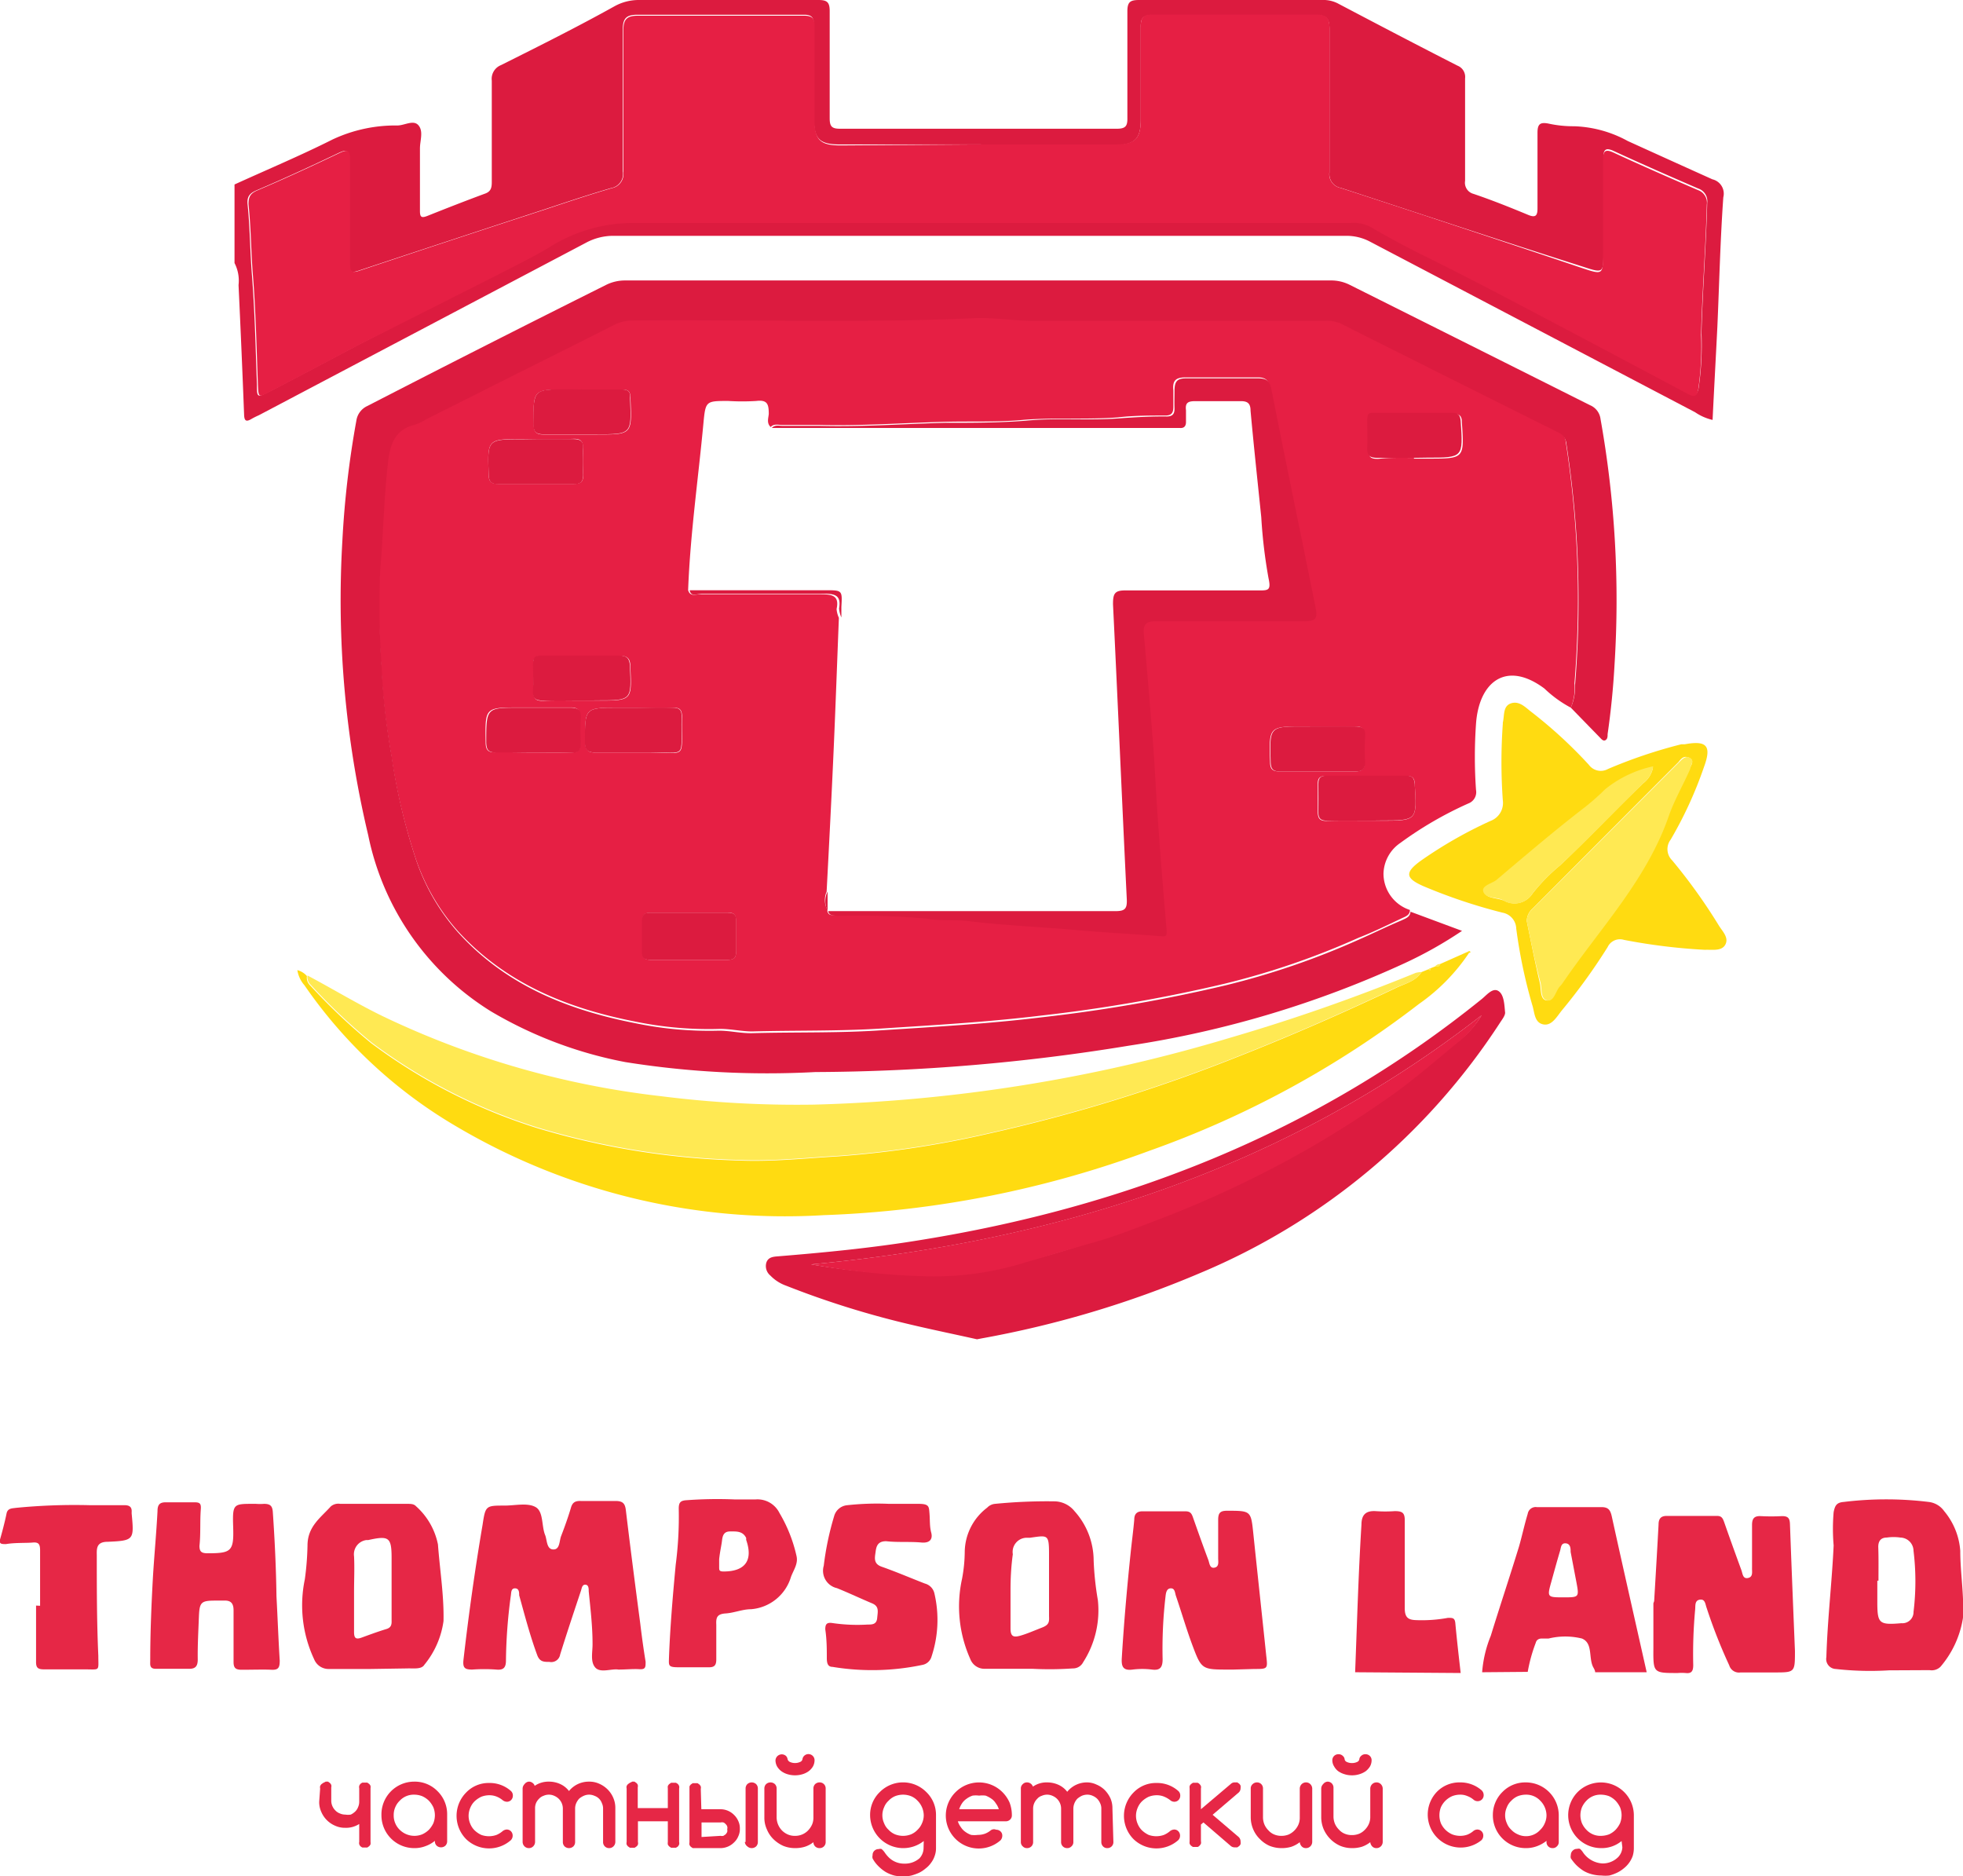 <?xml version="1.0" encoding="UTF-8"?> <svg xmlns="http://www.w3.org/2000/svg" width="36.15mm" height="34.55mm" viewBox="0 0 102.47 97.94"> <defs> <style> .cls-1 { fill: #dc1b3f; } .cls-2 { fill: #e61f44; } .cls-3 { fill: #ffdb11; } .cls-4 { fill: #ffe953; } .cls-5 { fill: #e62746; } </style> </defs> <g id="Слой_2" data-name="Слой 2"> <g id="Слой_1-2" data-name="Слой 1"> <g> <g> <path class="cls-1" d="M12.24,9.63c1.71-.78,3.45-1.51,5.12-2.35a7.72,7.72,0,0,1,3.38-.73c.38,0,.85-.32,1.11,0s.07.79.07,1.2c0,1.09,0,2.17,0,3.26,0,.33.08.38.39.26,1-.4,2-.79,3-1.16.32-.11.36-.32.36-.61,0-1.76,0-3.53,0-5.29a.77.77,0,0,1,.48-.81c2-1,4-2,5.94-3.08A2.6,2.6,0,0,1,33.32,0c3.13,0,6.27,0,9.4,0,.45,0,.59.11.59.58,0,1.86,0,3.73,0,5.59,0,.43.11.55.54.55,4.82,0,9.63,0,14.45,0,.48,0,.56-.16.55-.59,0-1.85,0-3.69,0-5.54,0-.5.16-.59.62-.59C62.61,0,65.78,0,69,0a1.66,1.66,0,0,1,.82.17c2.09,1.1,4.17,2.19,6.27,3.26a.63.63,0,0,1,.39.66c0,1.79,0,3.57,0,5.35a.6.6,0,0,0,.44.68c1,.34,1.92.71,2.86,1.1.41.17.48,0,.48-.35,0-1.31,0-2.63,0-3.94,0-.46.14-.56.57-.48a6,6,0,0,0,1.34.14,6.21,6.21,0,0,1,2.8.77q2.2,1,4.42,2a.77.77,0,0,1,.57.94c-.16,2.24-.21,4.5-.31,6.75-.08,1.61-.17,3.22-.25,4.87a2.68,2.68,0,0,1-.91-.4l-17-8.92a2.62,2.62,0,0,0-1.23-.29H32.05a3,3,0,0,0-1.46.36l-17.07,9c-.13.06-.26.12-.38.19-.28.17-.39.13-.4-.22q-.13-3.37-.29-6.76a2,2,0,0,0-.21-1.15ZM51,7.54H43.84c-1.06,0-1.35-.29-1.35-1.35,0-1.62,0-3.24,0-4.86,0-.41-.11-.57-.55-.56q-4.34,0-8.67,0c-.53,0-.76.15-.76.74,0,2.48,0,5,0,7.44a.75.75,0,0,1-.62.87c-1.16.34-2.3.72-3.44,1.1q-4.86,1.59-9.71,3.2c-.39.13-.52.11-.52-.36,0-1.8,0-3.61,0-5.41,0-.53-.12-.57-.58-.35-1.4.67-2.81,1.32-4.24,1.93-.38.16-.51.34-.48.72.13,1.24.13,2.48.23,3.72.15,1.89.19,3.79.26,5.69,0,.7,0,.71.66.37,1.55-.8,3.08-1.62,4.62-2.43L26,14.25c.87-.45,1.75-.88,2.6-1.38A8.18,8.18,0,0,1,33,11.56c12.51.07,25,0,37.55,0a1.89,1.89,0,0,1,1,.2c.79.46,1.6.9,2.42,1.32,1.9,1,3.82,1.94,5.72,2.93q4.23,2.22,8.45,4.48c.3.15.44.18.53-.23a15.35,15.35,0,0,0,.15-2.87c.06-2.27.24-4.53.3-6.79a.7.7,0,0,0-.47-.76c-1.46-.63-2.92-1.27-4.37-1.94-.5-.24-.59-.07-.58.4,0,1.62,0,3.24,0,4.86,0,1.1,0,1.11-1.07.76C78.4,12.58,74.2,11.18,70,9.81A.73.73,0,0,1,69.4,9c0-2.5,0-5,0-7.5,0-.53-.16-.71-.7-.71q-4.27,0-8.55,0c-.51,0-.61.18-.6.64,0,1.6,0,3.2,0,4.8,0,1-.29,1.34-1.36,1.34Z"></path> <path class="cls-2" d="M82,36.94a6.2,6.2,0,0,1-1.38-1c-2-1.49-3.42-.34-3.57,1.85a24.68,24.68,0,0,0,0,3.44.63.63,0,0,1-.4.71A19.31,19.31,0,0,0,73.1,44a2,2,0,0,0-.88,1.61,2,2,0,0,0,1.38,1.89c0,.29-.26.35-.46.45-.74.35-1.47.71-2.22,1a40.45,40.45,0,0,1-7,2.4,80.77,80.77,0,0,1-9.55,1.66c-2.79.34-5.59.5-8.39.68-2.23.14-4.48.09-6.71.15-.6,0-1.18-.15-1.77-.13a18.93,18.93,0,0,1-4.32-.38c-3.55-.69-6.8-2-9.3-4.75a11,11,0,0,1-2.26-4,31.29,31.29,0,0,1-1.2-5.17,36.07,36.07,0,0,1-.53-4.72,45.26,45.26,0,0,1-.07-5.08c.16-1.84.19-3.7.4-5.54.11-1,.38-1.74,1.44-2a2.55,2.55,0,0,0,.55-.27l4.64-2.33c1.69-.85,3.39-1.69,5.08-2.55a2.17,2.17,0,0,1,1-.28c5.95-.06,11.91.15,17.87-.12,1-.05,2.07.14,3.12.14,5.06,0,10.12,0,15.18,0a1.88,1.88,0,0,1,.84.13q5.68,2.87,11.37,5.69a.72.72,0,0,1,.43.61,54.93,54.93,0,0,1,.57,5.58,54.37,54.37,0,0,1-.12,7A2.69,2.69,0,0,1,82,36.94ZM43.19,47.5s0,0,0,.06c.06.26.27.2.44.2a40.3,40.3,0,0,1,4.66.14c.73.09,1.47.05,2.19.13,1.88.23,3.77.3,5.66.47,1.46.13,2.92.2,4.38.32.29,0,.35,0,.32-.31-.16-1.84-.31-3.69-.44-5.53-.1-1.36-.16-2.73-.26-4.09-.15-2-.31-3.89-.49-5.84,0-.49.09-.68.63-.67,2.56,0,5.12,0,7.69,0,.67,0,.77-.11.64-.74-.21-1.06-.43-2.11-.64-3.17-.56-2.73-1.12-5.46-1.66-8.19-.08-.43-.24-.59-.68-.58-1.25,0-2.5,0-3.75,0-.53,0-.68.19-.63.68,0,.28,0,.57,0,.86s-.08.45-.41.45c-.84,0-1.67,0-2.51.1-1.61.12-3.22,0-4.84.12-1.4.14-2.81.07-4.22.11-2.19.06-4.37.22-6.56.16-.64,0-1.27,0-1.91,0-.19,0-.41-.07-.57.11-.22-.2-.12-.46-.1-.68,0-.51-.07-.75-.65-.68a12,12,0,0,1-1.47,0c-1.16,0-1.18,0-1.29,1.15-.27,2.9-.69,5.8-.8,8.72.1.36.39.22.61.22,2.1,0,4.2,0,6.3,0,.58,0,1,.05.84.77a1.36,1.36,0,0,0,.12.46c-.09,2.27-.17,4.54-.27,6.81-.11,2.5-.24,5-.37,7.48A1.11,1.11,0,0,0,43.19,47.5ZM36,47.64H34c-.3,0-.47.07-.46.41,0,.55,0,1.1,0,1.65,0,.29.11.4.39.4H38c.32,0,.43-.13.42-.44q0-.79,0-1.59c0-.32-.11-.44-.43-.43Zm-5.6-27.31h-.79c-1.79,0-1.78,0-1.75,1.82,0,.4.13.54.53.53.92,0,1.84,0,2.76,0,1.84,0,1.84,0,1.76-1.85v-.06c0-.31-.1-.44-.42-.43C31.77,20.34,31.08,20.33,30.38,20.33ZM71.29,42.84h.79c1.9,0,1.89,0,1.77-1.91,0-.33-.14-.43-.45-.43H69.24c-.31,0-.46.09-.45.42q0,.73,0,1.47c0,.36.14.47.47.46C69.94,42.83,70.61,42.84,71.29,42.84ZM30.35,36.57h.86c1.79,0,1.78,0,1.69-1.81,0-.4-.18-.53-.56-.53q-2,0-4,0c-.36,0-.53.1-.5.48s0,.9,0,1.35.15.53.53.52C29,36.55,29.69,36.57,30.35,36.57Zm2.76.37h-.8c-1.8,0-1.78,0-1.76,1.8,0,.45.17.55.57.54.9,0,1.81,0,2.7,0,2.13,0,1.73.42,1.78-1.88,0-.36-.13-.47-.47-.46C34.46,37,33.78,36.94,33.11,36.94Zm40.7-13h.74c1.9,0,1.89,0,1.76-1.92,0-.33-.15-.42-.45-.42q-2,0-4,0c-.31,0-.45.1-.43.42s0,.94,0,1.41.15.53.54.52C72.54,23.88,73.18,23.9,73.81,23.9ZM28,22.92h-.73c-1.84,0-1.83,0-1.76,1.86,0,.38.15.48.51.48,1.3,0,2.61,0,3.92,0,.36,0,.52-.1.5-.49a12.16,12.16,0,0,1,0-1.35c0-.41-.15-.53-.54-.51C29.27,22.93,28.64,22.92,28,22.92Zm-.2,16.36c.68,0,1.35,0,2,0,.37,0,.51-.12.49-.5a9.11,9.11,0,0,1,0-1.28c0-.42-.11-.59-.55-.57-.88,0-1.76,0-2.64,0-1.79,0-1.78,0-1.75,1.81,0,.39.11.55.52.53C26.54,39.26,27.17,39.28,27.8,39.28Zm41-1.36h-.74c-1.83,0-1.82,0-1.76,1.86,0,.39.15.49.51.49,1.31,0,2.61,0,3.92,0,.36,0,.52-.11.5-.49a12.16,12.16,0,0,1,0-1.35c0-.41-.14-.53-.53-.51C70.09,37.94,69.46,37.92,68.83,37.92Z"></path> <path class="cls-1" d="M82,36.94a2.69,2.69,0,0,0,.22-1.18,54.37,54.37,0,0,0,.12-7,54.93,54.93,0,0,0-.57-5.58.72.72,0,0,0-.43-.61q-5.68-2.83-11.37-5.69a1.88,1.88,0,0,0-.84-.13c-5.06,0-10.12,0-15.18,0-1,0-2.08-.19-3.12-.14-6,.27-11.92.06-17.87.12a2.17,2.17,0,0,0-1,.28c-1.69.86-3.39,1.7-5.08,2.55l-4.64,2.33a2.55,2.55,0,0,1-.55.27c-1.06.25-1.33,1-1.44,2-.21,1.84-.24,3.7-.4,5.54a45.26,45.26,0,0,0,.07,5.08,36.07,36.07,0,0,0,.53,4.72,31.29,31.29,0,0,0,1.2,5.17,11,11,0,0,0,2.26,4c2.5,2.77,5.75,4.06,9.3,4.75a18.93,18.93,0,0,0,4.32.38c.59,0,1.17.15,1.77.13,2.23-.06,4.48,0,6.71-.15,2.8-.18,5.6-.34,8.39-.68a80.77,80.77,0,0,0,9.55-1.66,40.45,40.45,0,0,0,7-2.4c.75-.33,1.48-.69,2.22-1,.2-.1.44-.16.46-.45l2.69,1a21.47,21.47,0,0,1-3,1.69,53.53,53.53,0,0,1-14.37,4.3,103.39,103.39,0,0,1-16.39,1.38,47,47,0,0,1-9.92-.52,21.75,21.75,0,0,1-7-2.64,14.12,14.12,0,0,1-6.42-9.2,53,53,0,0,1-1.35-15.37,49.15,49.15,0,0,1,.73-6.27,1,1,0,0,1,.58-.77Q25.37,18,31.62,14.88a2.2,2.2,0,0,1,1-.24H69.44a2.15,2.15,0,0,1,1,.22Q76.72,18,83,21.15a.9.9,0,0,1,.55.72,53.74,53.74,0,0,1,.73,12.85q-.1,1.8-.36,3.6c0,.12,0,.26-.12.32s-.22-.08-.3-.16Z"></path> <path class="cls-3" d="M74.21,50.74l.37-.15c.09.11.1,0,.1-.05l.23-.09c.12,0,.23,0,.27-.13l1.44-.64.06.07a10.08,10.08,0,0,1-2.6,2.65A50.86,50.86,0,0,1,60,60.07,54.32,54.32,0,0,1,43,63.43a33.74,33.74,0,0,1-19.11-4.59,24.9,24.9,0,0,1-8-7.41,1.57,1.57,0,0,1-.37-.79,1,1,0,0,1,.5.31.56.56,0,0,0,.18.5,30.69,30.69,0,0,0,3.17,3,28.89,28.89,0,0,0,8.68,4.44,40.44,40.44,0,0,0,10.57,1.69c1.72.07,3.43-.12,5.14-.22a51.75,51.75,0,0,0,7.83-1.18,85.18,85.18,0,0,0,13.13-4.06c2.74-1.08,5.43-2.26,8.09-3.52C73.32,51.34,73.89,51.24,74.21,50.74Z"></path> <path class="cls-1" d="M51,69.91c-1.07-.24-2.19-.47-3.3-.73a46.81,46.81,0,0,1-6.67-2.07,2.15,2.15,0,0,1-.82-.53.64.64,0,0,1-.21-.66c.09-.29.34-.32.6-.34,2.46-.2,4.93-.44,7.38-.84C58.83,63,68.75,59.1,77.35,52.15c.26-.21.57-.61.87-.42s.31.73.35,1.13c0,.16-.16.36-.27.53A34.59,34.59,0,0,1,62.58,66.48a53.25,53.25,0,0,1-11.32,3.38ZM42.34,66a40.07,40.07,0,0,0,5.94.56,16,16,0,0,0,5.19-.7c1.14-.29,2.27-.63,3.4-1,1.32-.38,2.59-.87,3.86-1.35a56.59,56.59,0,0,0,5.51-2.48,52,52,0,0,0,5.86-3.52c1.41-1,2.68-2.07,4-3.14A5,5,0,0,0,77.34,53C67.07,61,55.27,64.79,42.34,66Z"></path> <path class="cls-4" d="M74.21,50.74c-.32.5-.89.6-1.37.83-2.66,1.26-5.35,2.44-8.09,3.52a85.18,85.18,0,0,1-13.13,4.06,51.75,51.75,0,0,1-7.83,1.18c-1.71.1-3.42.29-5.14.22a40.44,40.44,0,0,1-10.57-1.69,28.89,28.89,0,0,1-8.68-4.44,30.69,30.69,0,0,1-3.17-3,.56.56,0,0,1-.18-.5c1.34.71,2.63,1.5,4,2.16a45.55,45.55,0,0,0,14.45,4.14,56.58,56.58,0,0,0,8,.44,83,83,0,0,0,21.68-3.48,98.28,98.28,0,0,0,9.73-3.4A1.53,1.53,0,0,1,74.21,50.74Z"></path> <path class="cls-3" d="M89,49.58a30.75,30.75,0,0,1-4.23-.52.71.71,0,0,0-.85.38,30.72,30.72,0,0,1-2.37,3.28c-.28.34-.54.85-1,.75s-.44-.63-.56-1a26.55,26.55,0,0,1-.84-4,.87.87,0,0,0-.72-.83,28.47,28.47,0,0,1-4.12-1.38c-.93-.41-1-.7-.17-1.31a22.61,22.61,0,0,1,3.67-2.1,1,1,0,0,0,.64-1.07,28,28,0,0,1,0-4v-.06c.09-.37,0-.85.41-1s.73.16,1,.38a24.18,24.18,0,0,1,3.08,2.82.77.77,0,0,0,1,.22,25.73,25.73,0,0,1,3.83-1.29l.18,0c1.15-.21,1.41.08,1,1.19a21,21,0,0,1-1.74,3.79.82.82,0,0,0,.08,1.08,29,29,0,0,1,2.43,3.39c.18.3.54.63.35,1S89.37,49.56,89,49.58Zm-9.3-1.5c.22,1.08.43,2.15.68,3.22.08.33,0,.85.34.92s.44-.45.65-.71a1.46,1.46,0,0,0,.16-.19c1.94-2.85,4.39-5.38,5.55-8.74.3-.85.76-1.63,1.12-2.46.07-.16.27-.4,0-.55s-.42,0-.58.21L80,47.43A.88.88,0,0,0,79.7,48.08Zm6.6-8a6,6,0,0,0-2.42,1.16,12.1,12.1,0,0,1-1.14,1c-1.56,1.18-3,2.47-4.53,3.73-.25.2-.75.35-.68.64s.63.25,1,.41A1.11,1.11,0,0,0,80,46.64a9.67,9.67,0,0,1,1.45-1.48c1.47-1.39,2.86-2.86,4.32-4.27A1.35,1.35,0,0,0,86.3,40Z"></path> <path class="cls-4" d="M75.18,50.32c0,.14-.15.15-.27.13A.34.34,0,0,1,75.18,50.32Z"></path> <path class="cls-3" d="M76.62,49.68s.09-.07.13,0,0,0-.07.08Z"></path> <path class="cls-4" d="M74.68,50.54c0,.09,0,.16-.1.05A.11.11,0,0,1,74.68,50.54Z"></path> <path class="cls-2" d="M51,7.54h7.19c1.07,0,1.36-.29,1.36-1.34,0-1.6,0-3.2,0-4.8,0-.46.09-.64.6-.64q4.28,0,8.55,0c.54,0,.71.18.7.71,0,2.5,0,5,0,7.5a.73.73,0,0,0,.58.84C74.2,11.18,78.4,12.58,82.61,14c1.06.35,1.07.34,1.07-.76,0-1.62,0-3.24,0-4.86,0-.47.08-.64.58-.4,1.45.67,2.91,1.31,4.37,1.94a.7.7,0,0,1,.47.76c-.06,2.26-.24,4.52-.3,6.79a15.35,15.35,0,0,1-.15,2.87c-.09.41-.23.38-.53.23q-4.22-2.25-8.45-4.48c-1.9-1-3.82-2-5.72-2.93-.82-.42-1.63-.86-2.42-1.32a1.89,1.89,0,0,0-1-.2c-12.52,0-25,0-37.55,0a8.18,8.18,0,0,0-4.37,1.31c-.85.5-1.73.93-2.6,1.38L18.74,18c-1.54.81-3.07,1.63-4.62,2.43-.64.34-.63.33-.66-.37-.07-1.9-.11-3.8-.26-5.69-.1-1.24-.1-2.48-.23-3.72,0-.38.1-.56.48-.72,1.43-.61,2.84-1.26,4.24-1.93.46-.22.59-.18.58.35,0,1.8,0,3.61,0,5.41,0,.47.13.49.52.36q4.86-1.62,9.71-3.2c1.14-.38,2.28-.76,3.44-1.1A.75.75,0,0,0,32.54,9c0-2.48,0-5,0-7.44,0-.59.23-.74.76-.74q4.33,0,8.67,0c.44,0,.56.15.55.56,0,1.62,0,3.24,0,4.86,0,1.06.29,1.35,1.35,1.35Z"></path> <path class="cls-1" d="M43.23,47.56c5,0,10,0,15,0,.49,0,.61-.12.59-.61-.25-5.14-.47-10.28-.72-15.41,0-.55.08-.73.67-.72,2.31,0,4.63,0,6.94,0,.49,0,.65,0,.51-.63A26.6,26.6,0,0,1,65.84,27c-.19-1.85-.39-3.71-.56-5.56,0-.4-.17-.51-.55-.5q-1.17,0-2.34,0c-.37,0-.53.08-.48.48,0,.2,0,.41,0,.61s-.09.33-.32.31h-21c-.1,0-.2,0-.3,0,.16-.18.38-.11.57-.11.64,0,1.27,0,1.91,0,2.19.06,4.37-.1,6.56-.16,1.41,0,2.82,0,4.22-.11,1.62-.16,3.23,0,4.84-.12.84-.06,1.67-.11,2.51-.1.33,0,.42-.15.41-.45s0-.58,0-.86c0-.49.1-.69.63-.68,1.25,0,2.5,0,3.75,0,.44,0,.6.15.68.58.54,2.73,1.1,5.46,1.66,8.19.21,1.06.43,2.11.64,3.17.13.63,0,.74-.64.74-2.57,0-5.13,0-7.69,0-.54,0-.67.18-.63.67.18,2,.34,3.89.49,5.84.1,1.36.16,2.73.26,4.09.13,1.84.28,3.69.44,5.53,0,.31,0,.33-.32.31-1.46-.12-2.92-.19-4.38-.32-1.89-.17-3.78-.24-5.66-.47-.72-.08-1.46,0-2.19-.13a40.3,40.3,0,0,0-4.66-.14C43.5,47.76,43.29,47.82,43.23,47.56Z"></path> <path class="cls-1" d="M36,47.64h2c.32,0,.44.11.43.43q0,.8,0,1.59c0,.31-.1.45-.42.44H33.9c-.28,0-.4-.11-.39-.4,0-.55,0-1.1,0-1.65,0-.34.16-.42.46-.41Z"></path> <path class="cls-1" d="M30.38,20.33c.7,0,1.39,0,2.09,0,.32,0,.45.12.42.43v.06c.08,1.85.08,1.85-1.76,1.85-.92,0-1.84,0-2.76,0-.4,0-.52-.13-.53-.53,0-1.82,0-1.82,1.75-1.82Z"></path> <path class="cls-1" d="M71.29,42.84c-.68,0-1.35,0-2,0-.33,0-.48-.1-.47-.46s0-1,0-1.47c0-.33.14-.42.45-.42H73.4c.31,0,.42.1.45.43.12,1.91.13,1.91-1.77,1.91Z"></path> <path class="cls-1" d="M30.35,36.57c-.66,0-1.31,0-2,0-.38,0-.56-.1-.53-.52s0-.9,0-1.35.14-.49.5-.48q2,0,4,0c.38,0,.54.13.56.53.09,1.81.1,1.81-1.69,1.81Z"></path> <path class="cls-1" d="M33.11,36.94c.67,0,1.35,0,2,0,.34,0,.48.1.47.46-.05,2.3.35,1.84-1.78,1.88-.89,0-1.8,0-2.7,0-.4,0-.57-.09-.57-.54,0-1.8,0-1.8,1.76-1.8Z"></path> <path class="cls-1" d="M73.81,23.9c-.63,0-1.27,0-1.9,0-.39,0-.56-.1-.54-.52s0-.94,0-1.41.12-.42.43-.42q2,0,4,0c.3,0,.42.09.45.42.13,1.92.14,1.92-1.76,1.92Z"></path> <path class="cls-1" d="M28,22.92c.64,0,1.27,0,1.9,0,.39,0,.57.1.54.51a12.16,12.16,0,0,0,0,1.35c0,.39-.14.49-.5.49-1.31,0-2.62,0-3.92,0-.36,0-.5-.1-.51-.48-.07-1.86-.08-1.86,1.76-1.86Z"></path> <path class="cls-1" d="M27.8,39.28c-.63,0-1.26,0-1.9,0-.41,0-.51-.14-.52-.53,0-1.81,0-1.81,1.75-1.81.88,0,1.76,0,2.64,0,.44,0,.58.15.55.57a9.11,9.11,0,0,0,0,1.28c0,.38-.12.51-.49.5C29.15,39.26,28.48,39.28,27.8,39.28Z"></path> <path class="cls-1" d="M68.83,37.92c.63,0,1.26,0,1.9,0,.39,0,.56.1.53.51a12.16,12.16,0,0,0,0,1.35c0,.38-.14.49-.5.49-1.31,0-2.61,0-3.92,0-.36,0-.5-.1-.51-.49-.06-1.86-.07-1.86,1.76-1.86Z"></path> <path class="cls-1" d="M36,30.81l7.09,0c.88,0,.88,0,.83.87,0,.18,0,.36,0,.55a1.48,1.48,0,0,1-.12-.47c.13-.72-.26-.77-.84-.77-2.1,0-4.2,0-6.3,0C36.36,31,36.07,31.17,36,30.81Z"></path> <path class="cls-1" d="M43.2,46.54c0,.32,0,.64,0,1A1.11,1.11,0,0,1,43.2,46.54Z"></path> <path class="cls-2" d="M42.34,66c12.93-1.22,24.73-5,35-13a5,5,0,0,1-1.26,1.43c-1.3,1.07-2.57,2.19-4,3.14a52,52,0,0,1-5.86,3.52,56.59,56.59,0,0,1-5.51,2.48c-1.27.48-2.54,1-3.86,1.35-1.13.33-2.26.67-3.4,1a16,16,0,0,1-5.19.7A40.07,40.07,0,0,1,42.34,66Z"></path> <path class="cls-4" d="M79.7,48.08a.88.88,0,0,1,.31-.65l7.65-7.65c.16-.16.35-.36.58-.21s0,.39,0,.55c-.36.83-.82,1.61-1.12,2.46-1.16,3.36-3.61,5.89-5.55,8.74a1.46,1.46,0,0,1-.16.19c-.21.26-.3.79-.65.71s-.26-.59-.34-.92C80.13,50.23,79.92,49.16,79.7,48.08Z"></path> <path class="cls-4" d="M86.3,40a1.35,1.35,0,0,1-.49.86c-1.46,1.41-2.85,2.88-4.32,4.27A9.67,9.67,0,0,0,80,46.64a1.11,1.11,0,0,1-1.56.34c-.32-.16-.86-.07-1-.41s.43-.44.68-.64c1.49-1.26,3-2.55,4.53-3.73a12.1,12.1,0,0,0,1.14-1A6,6,0,0,1,86.3,40Z"></path> </g> <g> <path class="cls-5" d="M77.37,87.29a6.27,6.27,0,0,1,.45-1.9c.48-1.56,1-3.11,1.48-4.68.16-.56.28-1.13.45-1.69a.42.42,0,0,1,.47-.35c1.13,0,2.25,0,3.37,0,.34,0,.46.12.54.45.6,2.73,1.22,5.45,1.83,8.17H83.27c0-.09-.06-.19-.11-.28-.24-.49,0-1.24-.58-1.48a3.65,3.65,0,0,0-1.74,0l-.36,0c-.14,0-.27.06-.31.22a8.17,8.17,0,0,0-.42,1.52Zm4.25-3.91c.81,0,.82,0,.67-.8-.1-.52-.19-1-.3-1.57,0-.17,0-.43-.26-.45s-.24.25-.3.42c-.16.54-.31,1.09-.46,1.63-.21.75-.19.77.6.77Z"></path> <path class="cls-5" d="M70.74,87.29c.1-2.56.17-5.13.33-7.7,0-.51.22-.74.74-.71a7.1,7.1,0,0,0,1,0c.39,0,.53.08.52.51,0,1.51,0,3,0,4.55,0,.51.19.62.62.63a7.51,7.51,0,0,0,1.64-.12c.24,0,.35,0,.38.27.08.87.18,1.74.28,2.61Z"></path> <path class="cls-5" d="M32.28,87.15c-.36-.06-.94.2-1.21-.11s-.13-.82-.14-1.25c0-.91-.11-1.82-.2-2.73,0-.13,0-.33-.17-.34s-.19.17-.23.3c-.37,1.11-.74,2.22-1.09,3.34a.47.47,0,0,1-.56.39c-.29,0-.51,0-.64-.36-.37-1-.65-2.07-.94-3.12,0-.14,0-.36-.22-.36s-.19.25-.22.41a26.83,26.83,0,0,0-.25,3.35c0,.37-.12.52-.51.48a8.69,8.69,0,0,0-1.25,0c-.38,0-.5-.08-.46-.49.27-2.36.6-4.72,1-7.07.15-1,.17-1,1.15-1,.55,0,1.2-.16,1.62.08s.3,1,.5,1.47c.1.27.07.73.42.74s.31-.44.41-.7c.19-.49.37-1,.51-1.47.08-.29.23-.37.52-.36.6,0,1.21,0,1.81,0,.39,0,.5.14.54.49.24,2,.49,3.93.75,5.9.08.67.17,1.33.28,2,0,.29,0,.41-.33.39S32.69,87.15,32.28,87.15Z"></path> <path class="cls-5" d="M86.35,83.58c.08-1.35.16-2.69.23-4,0-.31.13-.45.42-.45.88,0,1.76,0,2.64,0,.25,0,.3.15.37.34.29.83.59,1.66.89,2.48.07.18.07.48.35.42s.2-.33.21-.54c0-.74,0-1.48,0-2.22,0-.33.1-.48.44-.47a10.7,10.7,0,0,0,1.13,0c.33,0,.4.13.41.43.08,2.2.17,4.41.26,6.61,0,1.12,0,1.12-1.08,1.12-.59,0-1.18,0-1.76,0a.53.53,0,0,1-.59-.37,27.14,27.14,0,0,1-1.18-3c-.07-.18-.07-.47-.35-.43s-.23.31-.25.52a25.38,25.38,0,0,0-.1,2.89c0,.3-.07.46-.4.42a2.8,2.8,0,0,0-.41,0c-1.28,0-1.28,0-1.27-1.31,0-.78,0-1.56,0-2.33Z"></path> <path class="cls-5" d="M98.61,87.19a16.15,16.15,0,0,1-2.78-.07.52.52,0,0,1-.49-.62c.06-2,.29-3.89.38-5.83a10.11,10.11,0,0,1,0-1.74c.07-.34.15-.5.53-.53a18.24,18.24,0,0,1,4.43,0,1.15,1.15,0,0,1,.81.48,3.63,3.63,0,0,1,.84,2.07c0,1.17.21,2.34.14,3.51A5.14,5.14,0,0,1,101.3,87a.65.65,0,0,1-.57.18Zm-.55-4.68H98V83.6c0,1.15.08,1.23,1.26,1.13a.58.58,0,0,0,.63-.59,13.09,13.09,0,0,0,0-3.19.7.7,0,0,0-.68-.69,2.48,2.48,0,0,0-.72,0c-.3,0-.45.18-.44.51C98.07,81.34,98.06,81.93,98.06,82.51Z"></path> <path class="cls-5" d="M64.4,87.15h-.25c-1.42,0-1.43,0-1.92-1.31-.31-.84-.56-1.7-.85-2.55-.05-.16-.05-.39-.27-.38s-.25.25-.27.44a23.65,23.65,0,0,0-.15,3.26c0,.41-.12.6-.56.54a4,4,0,0,0-1,0c-.52.07-.6-.17-.57-.62.11-1.82.27-3.64.46-5.46.06-.59.14-1.17.19-1.75,0-.3.15-.44.45-.43.74,0,1.49,0,2.23,0,.28,0,.33.16.4.36.26.74.52,1.47.79,2.19.06.17.07.44.32.39s.19-.31.19-.49c0-.66,0-1.32,0-2,0-.36.1-.48.46-.48,1.27,0,1.25,0,1.38,1.24.22,2.11.45,4.22.67,6.33.08.69.08.69-.63.69Z"></path> <path class="cls-5" d="M19.32,87.12c-.73,0-1.45,0-2.17,0a.81.81,0,0,1-.75-.5,6.64,6.64,0,0,1-.49-4.18,14.9,14.9,0,0,0,.14-1.76c0-1,.68-1.45,1.22-2.05a.61.61,0,0,1,.49-.13h3.51c.16,0,.33,0,.44.12a3.62,3.62,0,0,1,1.15,2c.1,1.34.32,2.68.29,4a4.58,4.58,0,0,1-1,2.28c-.15.25-.57.18-.88.19Zm-.84-4h0c0,.69,0,1.38,0,2.07,0,.33.1.4.4.29s.84-.31,1.27-.44c.25-.07.3-.21.29-.45,0-1.09,0-2.17,0-3.26s-.14-1.18-1.22-.94l-.1,0a.75.75,0,0,0-.64.85C18.51,81.85,18.48,82.47,18.48,83.09Z"></path> <path class="cls-5" d="M53.9,87.11H51.39a.79.79,0,0,1-.74-.51,6.71,6.71,0,0,1-.43-4.19A7.89,7.89,0,0,0,50.36,81a2.94,2.94,0,0,1,1.17-2.3.64.64,0,0,1,.41-.2,27.66,27.66,0,0,1,3.15-.13,1.37,1.37,0,0,1,1,.51,3.87,3.87,0,0,1,1,2.59,15.82,15.82,0,0,0,.22,2.06,5,5,0,0,1-.77,3.24.59.59,0,0,1-.54.32A17.34,17.34,0,0,1,53.9,87.11ZM52.75,83h0c0,.66,0,1.32,0,2,0,.41.14.48.48.39s.77-.28,1.16-.43.38-.31.37-.61c0-1.07,0-2.14,0-3.21s-.06-1-1-.87l-.2,0a.74.74,0,0,0-.69.86C52.78,81.78,52.75,82.4,52.75,83Z"></path> <path class="cls-5" d="M14.43,83.32c.06,1.12.1,2.24.17,3.36,0,.36-.06.5-.44.48s-1,0-1.55,0c-.32,0-.42-.1-.42-.41,0-.9,0-1.79,0-2.69,0-.39-.16-.53-.52-.51h-.42c-.76,0-.84.08-.87.86s-.07,1.48-.06,2.22c0,.35-.13.48-.44.48-.58,0-1.17,0-1.75,0-.34,0-.29-.23-.29-.43,0-1.45.06-2.89.14-4.34.07-1.16.18-2.31.24-3.46,0-.32.1-.47.45-.46.5,0,1,0,1.5,0,.27,0,.33.08.31.36-.05.64,0,1.28-.07,1.91,0,.31.11.38.39.39,1.27,0,1.41-.09,1.37-1.36s0-1.22,1.19-1.22a2.94,2.94,0,0,0,.42,0c.34,0,.44.12.46.44C14.34,80.39,14.41,81.85,14.43,83.32Z"></path> <path class="cls-5" d="M46.41,78.5c.52,0,1,0,1.55,0s.53.15.56.5,0,.66.09,1-.07.55-.49.52c-.62-.06-1.25,0-1.86-.07-.41,0-.51.22-.55.53s-.14.64.31.8c.77.27,1.51.59,2.26.88a.69.69,0,0,1,.5.53,6.06,6.06,0,0,1-.15,3.27.61.61,0,0,1-.45.44,12.7,12.7,0,0,1-4.72.11c-.27,0-.29-.23-.3-.41,0-.52,0-1-.08-1.55,0-.26.07-.37.36-.33a8.92,8.92,0,0,0,1.86.08c.22,0,.46,0,.49-.34s.11-.6-.25-.76c-.62-.26-1.23-.55-1.85-.8A.93.93,0,0,1,43,81.73a15.17,15.17,0,0,1,.54-2.58.78.78,0,0,1,.69-.58A14.31,14.31,0,0,1,46.41,78.5Z"></path> <path class="cls-5" d="M38.37,78.27c.23,0,.64,0,1.06,0a1.28,1.28,0,0,1,1.26.71,7.66,7.66,0,0,1,.89,2.25c.09.4-.16.73-.29,1.08A2.37,2.37,0,0,1,39.2,84c-.44,0-.87.19-1.32.22s-.51.21-.49.59c0,.61,0,1.21,0,1.81,0,.32-.11.42-.42.41-.52,0-1,0-1.55,0s-.51-.09-.5-.49c.06-1.62.2-3.24.35-4.85a19.32,19.32,0,0,0,.16-2.94c0-.32.09-.42.4-.44A21.85,21.85,0,0,1,38.37,78.27Zm-.83,3.12v.41c0,.16,0,.23.23.23,1.14,0,1.55-.59,1.18-1.65l0-.1c-.18-.37-.52-.34-.84-.34s-.39.21-.42.47S37.58,81,37.54,81.39Z"></path> <path class="cls-5" d="M2.09,83.82c0-1,0-1.93,0-2.89,0-.32-.07-.44-.39-.41s-.93,0-1.39.08c-.24,0-.38,0-.3-.28S.25,79.45.34,79c.06-.28.29-.26.48-.29a31.29,31.29,0,0,1,3.87-.14H6.5c.26,0,.39.1.37.36V79C7,80.38,7,80.42,5.62,80.48c-.56,0-.58.31-.57.68,0,1.75,0,3.51.08,5.27,0,.82.11.71-.7.71s-1.41,0-2.12,0c-.34,0-.44-.08-.43-.43,0-1,0-1.93,0-2.9Z"></path> </g> <g> <path class="cls-5" d="M16.71,93.36a.27.27,0,0,1,0-.13.36.36,0,0,1,.07-.1l.1-.07L17,93l.12,0,.1.07a.36.36,0,0,1,.07.1.27.27,0,0,1,0,.13v.7a.71.71,0,0,0,.06.28.73.73,0,0,0,.16.23.61.61,0,0,0,.23.15.67.67,0,0,0,.28.06.93.93,0,0,0,.29,0,.87.87,0,0,0,.23-.16.61.61,0,0,0,.15-.23.67.67,0,0,0,.06-.28v-.7a.28.28,0,0,1,0-.13.33.33,0,0,1,.06-.1.41.41,0,0,1,.11-.07l.12,0,.13,0,.1.07a.36.36,0,0,1,.07.1.51.51,0,0,1,0,.13v2.79a.51.51,0,0,1,0,.13.36.36,0,0,1-.07.1l-.1.07-.13,0-.12,0a.41.41,0,0,1-.11-.07.33.33,0,0,1-.06-.1.28.28,0,0,1,0-.13v-.93a1.27,1.27,0,0,1-.73.2,1.23,1.23,0,0,1-.53-.11,1.36,1.36,0,0,1-.72-.72,1.23,1.23,0,0,1-.11-.53Z"></path> <path class="cls-5" d="M22.7,96.15v-.06a1.65,1.65,0,0,1-.5.28,1.57,1.57,0,0,1-.58.1,1.71,1.71,0,0,1-1.71-1.72A1.71,1.71,0,0,1,21.62,93a1.66,1.66,0,0,1,1.22.5,1.68,1.68,0,0,1,.5,1.21v1.4a.32.32,0,0,1-.09.23.34.34,0,0,1-.46,0A.32.32,0,0,1,22.7,96.15Zm-1.08-2.47a1,1,0,0,0-.76.32,1,1,0,0,0-.23.34,1,1,0,0,0-.08.41,1,1,0,0,0,.08.42,1,1,0,0,0,.23.34,1.09,1.09,0,0,0,1.18.24,1.21,1.21,0,0,0,.35-.24,1.36,1.36,0,0,0,.23-.34,1.16,1.16,0,0,0,.08-.42,1.15,1.15,0,0,0-.08-.41,1.36,1.36,0,0,0-.23-.34,1.21,1.21,0,0,0-.35-.24A1.16,1.16,0,0,0,21.62,93.68Z"></path> <path class="cls-5" d="M26.44,95.5a.3.3,0,0,1,.23.09.32.32,0,0,1,.09.23.33.33,0,0,1-.1.24A1.72,1.72,0,0,1,24.33,96a1.73,1.73,0,0,1,0-2.43,1.62,1.62,0,0,1,1.21-.5,1.66,1.66,0,0,1,1.12.41.31.31,0,0,1,.11.25.32.32,0,0,1-.09.23.3.3,0,0,1-.23.09.37.37,0,0,1-.21-.08,1.18,1.18,0,0,0-.32-.19,1,1,0,0,0-.38-.07,1.16,1.16,0,0,0-.42.08,1.36,1.36,0,0,0-.34.23,1,1,0,0,0-.23.34,1.06,1.06,0,0,0-.09.42,1.07,1.07,0,0,0,.09.43,1,1,0,0,0,.23.34,1.36,1.36,0,0,0,.34.23,1.18,1.18,0,0,0,.8,0,1.22,1.22,0,0,0,.32-.2A.37.37,0,0,1,26.44,95.5Z"></path> <path class="cls-5" d="M32.12,96.15a.33.33,0,0,1-.1.23.31.31,0,0,1-.22.09.31.31,0,0,1-.32-.32V94.4a.63.63,0,0,0-.06-.27.63.63,0,0,0-.39-.39.68.68,0,0,0-.56,0,1,1,0,0,0-.24.15.91.91,0,0,0-.15.23.71.71,0,0,0-.06.28v1.75a.32.32,0,0,1-.09.23.34.34,0,0,1-.46,0,.32.32,0,0,1-.09-.23V94.4a.71.71,0,0,0-.06-.28.73.73,0,0,0-.16-.23.76.76,0,0,0-.23-.15.64.64,0,0,0-.28-.06.67.67,0,0,0-.28.06.57.57,0,0,0-.23.15.73.73,0,0,0-.16.23.69.69,0,0,0-.05.28v1.75a.33.33,0,0,1-.1.23.31.31,0,0,1-.22.09.32.32,0,0,1-.23-.09.33.33,0,0,1-.1-.23V93.36a.33.33,0,0,1,.1-.23A.31.31,0,0,1,27.6,93a.29.29,0,0,1,.19.06.28.28,0,0,1,.12.16,1.26,1.26,0,0,1,.74-.22,1.4,1.4,0,0,1,.58.12,1.19,1.19,0,0,1,.47.37A1.33,1.33,0,0,1,30.75,93a1.23,1.23,0,0,1,.53.11,1.42,1.42,0,0,1,.43.29,1.37,1.37,0,0,1,.3.44,1.31,1.31,0,0,1,.11.52Z"></path> <path class="cls-5" d="M33.3,95.07v1.08a.28.28,0,0,1,0,.13.23.23,0,0,1-.07.1l-.1.07-.12,0-.13,0-.1-.07a.36.36,0,0,1-.07-.1.27.27,0,0,1,0-.13V93.36a.27.27,0,0,1,0-.13.36.36,0,0,1,.07-.1l.1-.07L33,93l.12,0,.1.07a.23.23,0,0,1,.07.1.28.28,0,0,1,0,.13v1.08h1.57V93.36a.51.51,0,0,1,0-.13.36.36,0,0,1,.07-.1l.1-.07.13,0,.12,0a.41.41,0,0,1,.11.07.33.33,0,0,1,.06.1.28.28,0,0,1,0,.13v2.79a.28.28,0,0,1,0,.13.33.33,0,0,1-.06.1.41.41,0,0,1-.11.07l-.12,0-.13,0-.1-.07a.36.36,0,0,1-.07-.1.51.51,0,0,1,0-.13V95.07Z"></path> <path class="cls-5" d="M36.61,94.44h1a1,1,0,0,1,.71.3,1,1,0,0,1,.22.32.88.88,0,0,1,.08.39.87.87,0,0,1-.08.4.91.91,0,0,1-.22.32,1,1,0,0,1-.71.3H36.29l-.13,0-.1-.07a.36.36,0,0,1-.07-.1.28.28,0,0,1,0-.13v-2.8l0-.12a.36.36,0,0,1,.07-.1l.1-.07.13,0,.12,0,.1.07a.36.36,0,0,1,.07.1.28.28,0,0,1,0,.13Zm1,1.39a.4.4,0,0,0,.15,0l.12-.08a.83.83,0,0,0,.08-.12.4.4,0,0,0,0-.15.23.23,0,0,0,0-.14.25.25,0,0,0-.08-.12.27.27,0,0,0-.12-.09.35.35,0,0,0-.14,0h-1v.76Zm1.31.32V93.36a.32.32,0,0,1,.09-.23.34.34,0,0,1,.46,0,.32.32,0,0,1,.09.23v2.79a.32.32,0,0,1-.09.23.34.34,0,0,1-.46,0A.32.32,0,0,1,38.88,96.15Z"></path> <path class="cls-5" d="M42.78,96.47a.32.32,0,0,1-.23-.09.31.31,0,0,1-.09-.22,1.4,1.4,0,0,1-.45.24,1.7,1.7,0,0,1-.51.07,1.63,1.63,0,0,1-.62-.12,1.78,1.78,0,0,1-.51-.35,1.52,1.52,0,0,1-.34-.51,1.44,1.44,0,0,1-.13-.62V93.36a.32.32,0,0,1,.09-.23.34.34,0,0,1,.46,0,.32.32,0,0,1,.09.23v1.51a1,1,0,0,0,.08.38,1,1,0,0,0,.2.3,1,1,0,0,0,.31.21.9.9,0,0,0,.37.07.93.93,0,0,0,.68-.28,1.13,1.13,0,0,0,.21-.31.9.9,0,0,0,.07-.37V93.36a.32.32,0,0,1,.09-.23.33.33,0,0,1,.23-.09.31.31,0,0,1,.32.32v2.79a.31.31,0,0,1-.32.32Zm-1.28-3.8a1.34,1.34,0,0,1-.4-.06,1.07,1.07,0,0,1-.32-.16.86.86,0,0,1-.22-.25.68.68,0,0,1-.08-.31.33.33,0,0,1,.55-.23.3.3,0,0,1,.08.16.22.22,0,0,0,.12.15.64.64,0,0,0,.54,0,.19.19,0,0,0,.12-.15.3.3,0,0,1,.08-.16.32.32,0,0,1,.55.23.68.68,0,0,1-.08.31.86.86,0,0,1-.22.25,1.07,1.07,0,0,1-.32.16A1.34,1.34,0,0,1,41.5,92.67Z"></path> <path class="cls-5" d="M48.22,96.1a1.73,1.73,0,0,1-2.8-1.35,1.65,1.65,0,0,1,.51-1.21,1.71,1.71,0,0,1,2.42,0,1.65,1.65,0,0,1,.51,1.21v1.71a1.16,1.16,0,0,1-.07.42,1.24,1.24,0,0,1-.19.36,1.28,1.28,0,0,1-.28.29,1.63,1.63,0,0,1-.35.23,3,3,0,0,1-.39.14,2.07,2.07,0,0,1-.9,0,1.85,1.85,0,0,1-.44-.18,2,2,0,0,1-.39-.31,1.68,1.68,0,0,1-.3-.4.34.34,0,0,1,0-.17.3.3,0,0,1,.09-.23.32.32,0,0,1,.23-.09.24.24,0,0,1,.15,0,.86.86,0,0,1,.17.19,1.64,1.64,0,0,0,.18.22,1.13,1.13,0,0,0,.84.35A1.15,1.15,0,0,0,48,97a.8.8,0,0,0,.21-.5Zm-1.08-2.42a1.16,1.16,0,0,0-.42.08,1,1,0,0,0-.34.24.89.89,0,0,0-.23.34,1,1,0,0,0-.09.41,1,1,0,0,0,.09.42.89.89,0,0,0,.23.34,1,1,0,0,0,.34.24,1.14,1.14,0,0,0,.84,0,1,1,0,0,0,.34-.24,1,1,0,0,0,.23-.34,1,1,0,0,0,.09-.42A1.1,1.1,0,0,0,47.9,94a1,1,0,0,0-.34-.24A1.16,1.16,0,0,0,47.14,93.68Z"></path> <path class="cls-5" d="M52,95.51a.32.32,0,0,1,.23.09.29.29,0,0,1,.09.22.36.36,0,0,1-.09.24,1.72,1.72,0,0,1-2.34-2.52,1.73,1.73,0,0,1,2.43,0,1.81,1.81,0,0,1,.38.55,1.84,1.84,0,0,1,.12.66.3.3,0,0,1-.09.23.32.32,0,0,1-.23.09H50a1,1,0,0,0,.16.31.88.88,0,0,0,.23.24,1.24,1.24,0,0,0,.3.16,1.34,1.34,0,0,0,.35,0,1.1,1.1,0,0,0,.37-.06,1.09,1.09,0,0,0,.31-.18A.28.28,0,0,1,52,95.51Zm.14-1.07a1,1,0,0,0-.16-.31.76.76,0,0,0-.23-.24,1.46,1.46,0,0,0-.3-.16,1.33,1.33,0,0,0-.34,0,1.27,1.27,0,0,0-.34,0,1.14,1.14,0,0,0-.31.16.91.91,0,0,0-.24.24,1.28,1.28,0,0,0-.15.31Z"></path> <path class="cls-5" d="M58.12,96.15a.31.31,0,0,1-.32.32.29.29,0,0,1-.22-.09.32.32,0,0,1-.09-.23V94.4a.63.63,0,0,0-.06-.27.78.78,0,0,0-.16-.24.76.76,0,0,0-.23-.15.67.67,0,0,0-.28-.06.72.72,0,0,0-.29.06,1.14,1.14,0,0,0-.23.15.77.77,0,0,0-.21.51v1.75a.29.29,0,0,1-.1.23.29.29,0,0,1-.22.09.31.31,0,0,1-.32-.32V94.4a.71.71,0,0,0-.06-.28.73.73,0,0,0-.16-.23.76.76,0,0,0-.23-.15.68.68,0,0,0-.56,0,.51.51,0,0,0-.23.15.73.73,0,0,0-.16.23.71.71,0,0,0-.06.28v1.75a.31.31,0,0,1-.32.32.29.29,0,0,1-.22-.09.29.29,0,0,1-.1-.23V93.36a.29.29,0,0,1,.1-.23.29.29,0,0,1,.22-.09.31.31,0,0,1,.19.06.33.33,0,0,1,.12.16,1.24,1.24,0,0,1,.74-.22,1.43,1.43,0,0,1,.58.12,1.19,1.19,0,0,1,.47.37,1.32,1.32,0,0,1,1-.49,1.16,1.16,0,0,1,.52.11,1.35,1.35,0,0,1,.44.29,1.55,1.55,0,0,1,.3.44,1.3,1.3,0,0,1,.1.52Z"></path> <path class="cls-5" d="M61.29,95.5a.29.29,0,0,1,.22.09.32.32,0,0,1,.09.23.33.33,0,0,1-.1.24A1.72,1.72,0,0,1,59.17,96a1.73,1.73,0,0,1,0-2.43,1.62,1.62,0,0,1,1.21-.5,1.66,1.66,0,0,1,1.12.41.31.31,0,0,1,.11.25.32.32,0,0,1-.09.23.3.3,0,0,1-.23.09.32.32,0,0,1-.2-.08,1.4,1.4,0,0,0-.33-.19,1,1,0,0,0-.38-.07,1.16,1.16,0,0,0-.42.08,1.36,1.36,0,0,0-.34.23,1,1,0,0,0-.23.34,1.06,1.06,0,0,0-.09.42,1.07,1.07,0,0,0,.09.43,1,1,0,0,0,.23.34,1.36,1.36,0,0,0,.34.23,1.18,1.18,0,0,0,.8,0,1.22,1.22,0,0,0,.32-.2A.38.38,0,0,1,61.29,95.5Z"></path> <path class="cls-5" d="M62.1,93.36a.51.51,0,0,1,0-.13.36.36,0,0,1,.07-.1l.1-.07.13,0,.12,0a.26.26,0,0,1,.1.07.36.36,0,0,1,.07.1.28.28,0,0,1,0,.13v1.08l1.56-1.32a.28.28,0,0,1,.21-.08l.13,0,.1.07a.36.36,0,0,1,.07.1.51.51,0,0,1,0,.13.31.31,0,0,1-.09.22l-1.37,1.17,1.37,1.17a.33.33,0,0,1,.09.23.51.51,0,0,1,0,.13.36.36,0,0,1-.07.1l-.1.07-.13,0a.31.31,0,0,1-.21-.07l-1.43-1.23-.13.11v.87a.28.28,0,0,1,0,.13.36.36,0,0,1-.07.1.26.26,0,0,1-.1.07l-.12,0-.13,0-.1-.07a.36.36,0,0,1-.07-.1.51.51,0,0,1,0-.13Z"></path> <path class="cls-5" d="M68.17,96.47a.29.29,0,0,1-.22-.09.37.37,0,0,1-.1-.22,1.47,1.47,0,0,1-.44.24,1.72,1.72,0,0,1-.52.07,1.67,1.67,0,0,1-.62-.12,1.61,1.61,0,0,1-.5-.35,1.54,1.54,0,0,1-.35-.51,1.6,1.6,0,0,1-.13-.62V93.36a.29.29,0,0,1,.1-.23.32.32,0,0,1,.23-.09.31.31,0,0,1,.22.09.32.32,0,0,1,.09.23v1.51a1,1,0,0,0,.08.38,1,1,0,0,0,.21.3.81.81,0,0,0,.3.21.94.94,0,0,0,.37.07,1,1,0,0,0,.38-.07,1,1,0,0,0,.3-.21,1,1,0,0,0,.21-.31.9.9,0,0,0,.07-.37V93.36a.33.33,0,0,1,.1-.23.32.32,0,0,1,.23-.09.31.31,0,0,1,.22.09.33.33,0,0,1,.1.23v2.79a.33.33,0,0,1-.1.23A.32.32,0,0,1,68.17,96.47Z"></path> <path class="cls-5" d="M71.85,96.47a.29.29,0,0,1-.22-.09.37.37,0,0,1-.1-.22,1.47,1.47,0,0,1-.44.24,1.72,1.72,0,0,1-.52.07,1.58,1.58,0,0,1-.61-.12,1.69,1.69,0,0,1-.86-.86,1.6,1.6,0,0,1-.13-.62V93.36a.33.33,0,0,1,.1-.23A.32.32,0,0,1,69.3,93a.31.31,0,0,1,.22.09.32.32,0,0,1,.09.23v1.51a1,1,0,0,0,.08.38,1,1,0,0,0,.21.3.81.81,0,0,0,.3.21.94.94,0,0,0,.37.07,1,1,0,0,0,.38-.07.9.9,0,0,0,.3-.21,1,1,0,0,0,.21-.31.9.9,0,0,0,.07-.37V93.36a.33.33,0,0,1,.1-.23.32.32,0,0,1,.23-.09.31.31,0,0,1,.22.09.33.33,0,0,1,.1.23v2.79a.33.33,0,0,1-.1.23A.32.32,0,0,1,71.85,96.47Zm-1.28-3.8a1.23,1.23,0,0,1-.39-.06,1.13,1.13,0,0,1-.33-.16.82.82,0,0,1-.21-.25.59.59,0,0,1-.09-.31.31.31,0,0,1,.32-.32.3.3,0,0,1,.23.09.26.26,0,0,1,.09.16.18.18,0,0,0,.11.15.6.6,0,0,0,.27.06.61.61,0,0,0,.28-.06.18.18,0,0,0,.11-.15.26.26,0,0,1,.09-.16.3.3,0,0,1,.23-.09.31.31,0,0,1,.32.32.68.68,0,0,1-.08.31,1,1,0,0,1-.22.25,1.13,1.13,0,0,1-.33.16A1.25,1.25,0,0,1,70.57,92.67Z"></path> <path class="cls-5" d="M77.11,95.5a.31.31,0,0,1,.32.32.33.33,0,0,1-.1.24A1.72,1.72,0,0,1,75,93.54a1.64,1.64,0,0,1,1.22-.5,1.68,1.68,0,0,1,1.12.41.34.34,0,0,1,.11.25.31.31,0,0,1-.32.32.32.32,0,0,1-.21-.08,1.09,1.09,0,0,0-.33-.19.9.9,0,0,0-.37-.07,1.16,1.16,0,0,0-.42.08,1.2,1.2,0,0,0-.34.23,1.16,1.16,0,0,0-.24.34,1.17,1.17,0,0,0,0,.85,1.16,1.16,0,0,0,.24.34,1.2,1.2,0,0,0,.34.23,1.16,1.16,0,0,0,.42.08,1.1,1.1,0,0,0,.37-.06,1.12,1.12,0,0,0,.33-.2A.35.35,0,0,1,77.11,95.5Z"></path> <path class="cls-5" d="M80.73,96.15v-.06a1.77,1.77,0,0,1-.5.28,1.61,1.61,0,0,1-.58.1,1.71,1.71,0,0,1-1.72-1.72,1.68,1.68,0,0,1,.5-1.21,1.66,1.66,0,0,1,1.22-.5,1.72,1.72,0,0,1,1.72,1.71v1.4a.29.29,0,0,1-.1.23.29.29,0,0,1-.22.09.31.31,0,0,1-.32-.32Zm-1.08-2.47a1.16,1.16,0,0,0-.42.08,1,1,0,0,0-.34.24.89.89,0,0,0-.23.34,1,1,0,0,0-.09.41,1,1,0,0,0,.09.42.89.89,0,0,0,.23.34,1,1,0,0,0,.34.24,1,1,0,0,0,1.18-.24,1,1,0,0,0,.23-.34,1,1,0,0,0,.09-.42,1.1,1.1,0,0,0-.32-.75,1,1,0,0,0-.76-.32Z"></path> <path class="cls-5" d="M84.65,96.1a1.62,1.62,0,0,1-1.07.37,1.72,1.72,0,0,1-1.22-2.93,1.72,1.72,0,0,1,2.93,1.21v1.71a1.42,1.42,0,0,1-.06.42,1.44,1.44,0,0,1-.47.65,1.69,1.69,0,0,1-.36.23,2.24,2.24,0,0,1-.39.14,1.9,1.9,0,0,1-.41,0,2,2,0,0,1-.48-.06,1.77,1.77,0,0,1-.45-.18,2.31,2.31,0,0,1-.39-.31A2.46,2.46,0,0,1,82,97a.34.34,0,0,1,0-.17.31.31,0,0,1,.1-.23.3.3,0,0,1,.23-.09.24.24,0,0,1,.15,0,.89.89,0,0,1,.16.19,1.32,1.32,0,0,0,1,.57,1.14,1.14,0,0,0,.84-.34.8.8,0,0,0,.21-.5Zm-1.07-2.42a1,1,0,0,0-.77.32,1.2,1.2,0,0,0-.23.34,1.15,1.15,0,0,0-.08.41,1.16,1.16,0,0,0,.08.42,1.2,1.2,0,0,0,.23.34,1,1,0,0,0,.77.32,1.25,1.25,0,0,0,.42-.08,1.16,1.16,0,0,0,.34-.24,1.36,1.36,0,0,0,.23-.34,1.16,1.16,0,0,0,.08-.42,1.15,1.15,0,0,0-.08-.41,1.36,1.36,0,0,0-.23-.34,1.16,1.16,0,0,0-.34-.24A1.25,1.25,0,0,0,83.58,93.68Z"></path> </g> </g> </g> </g> </svg> 